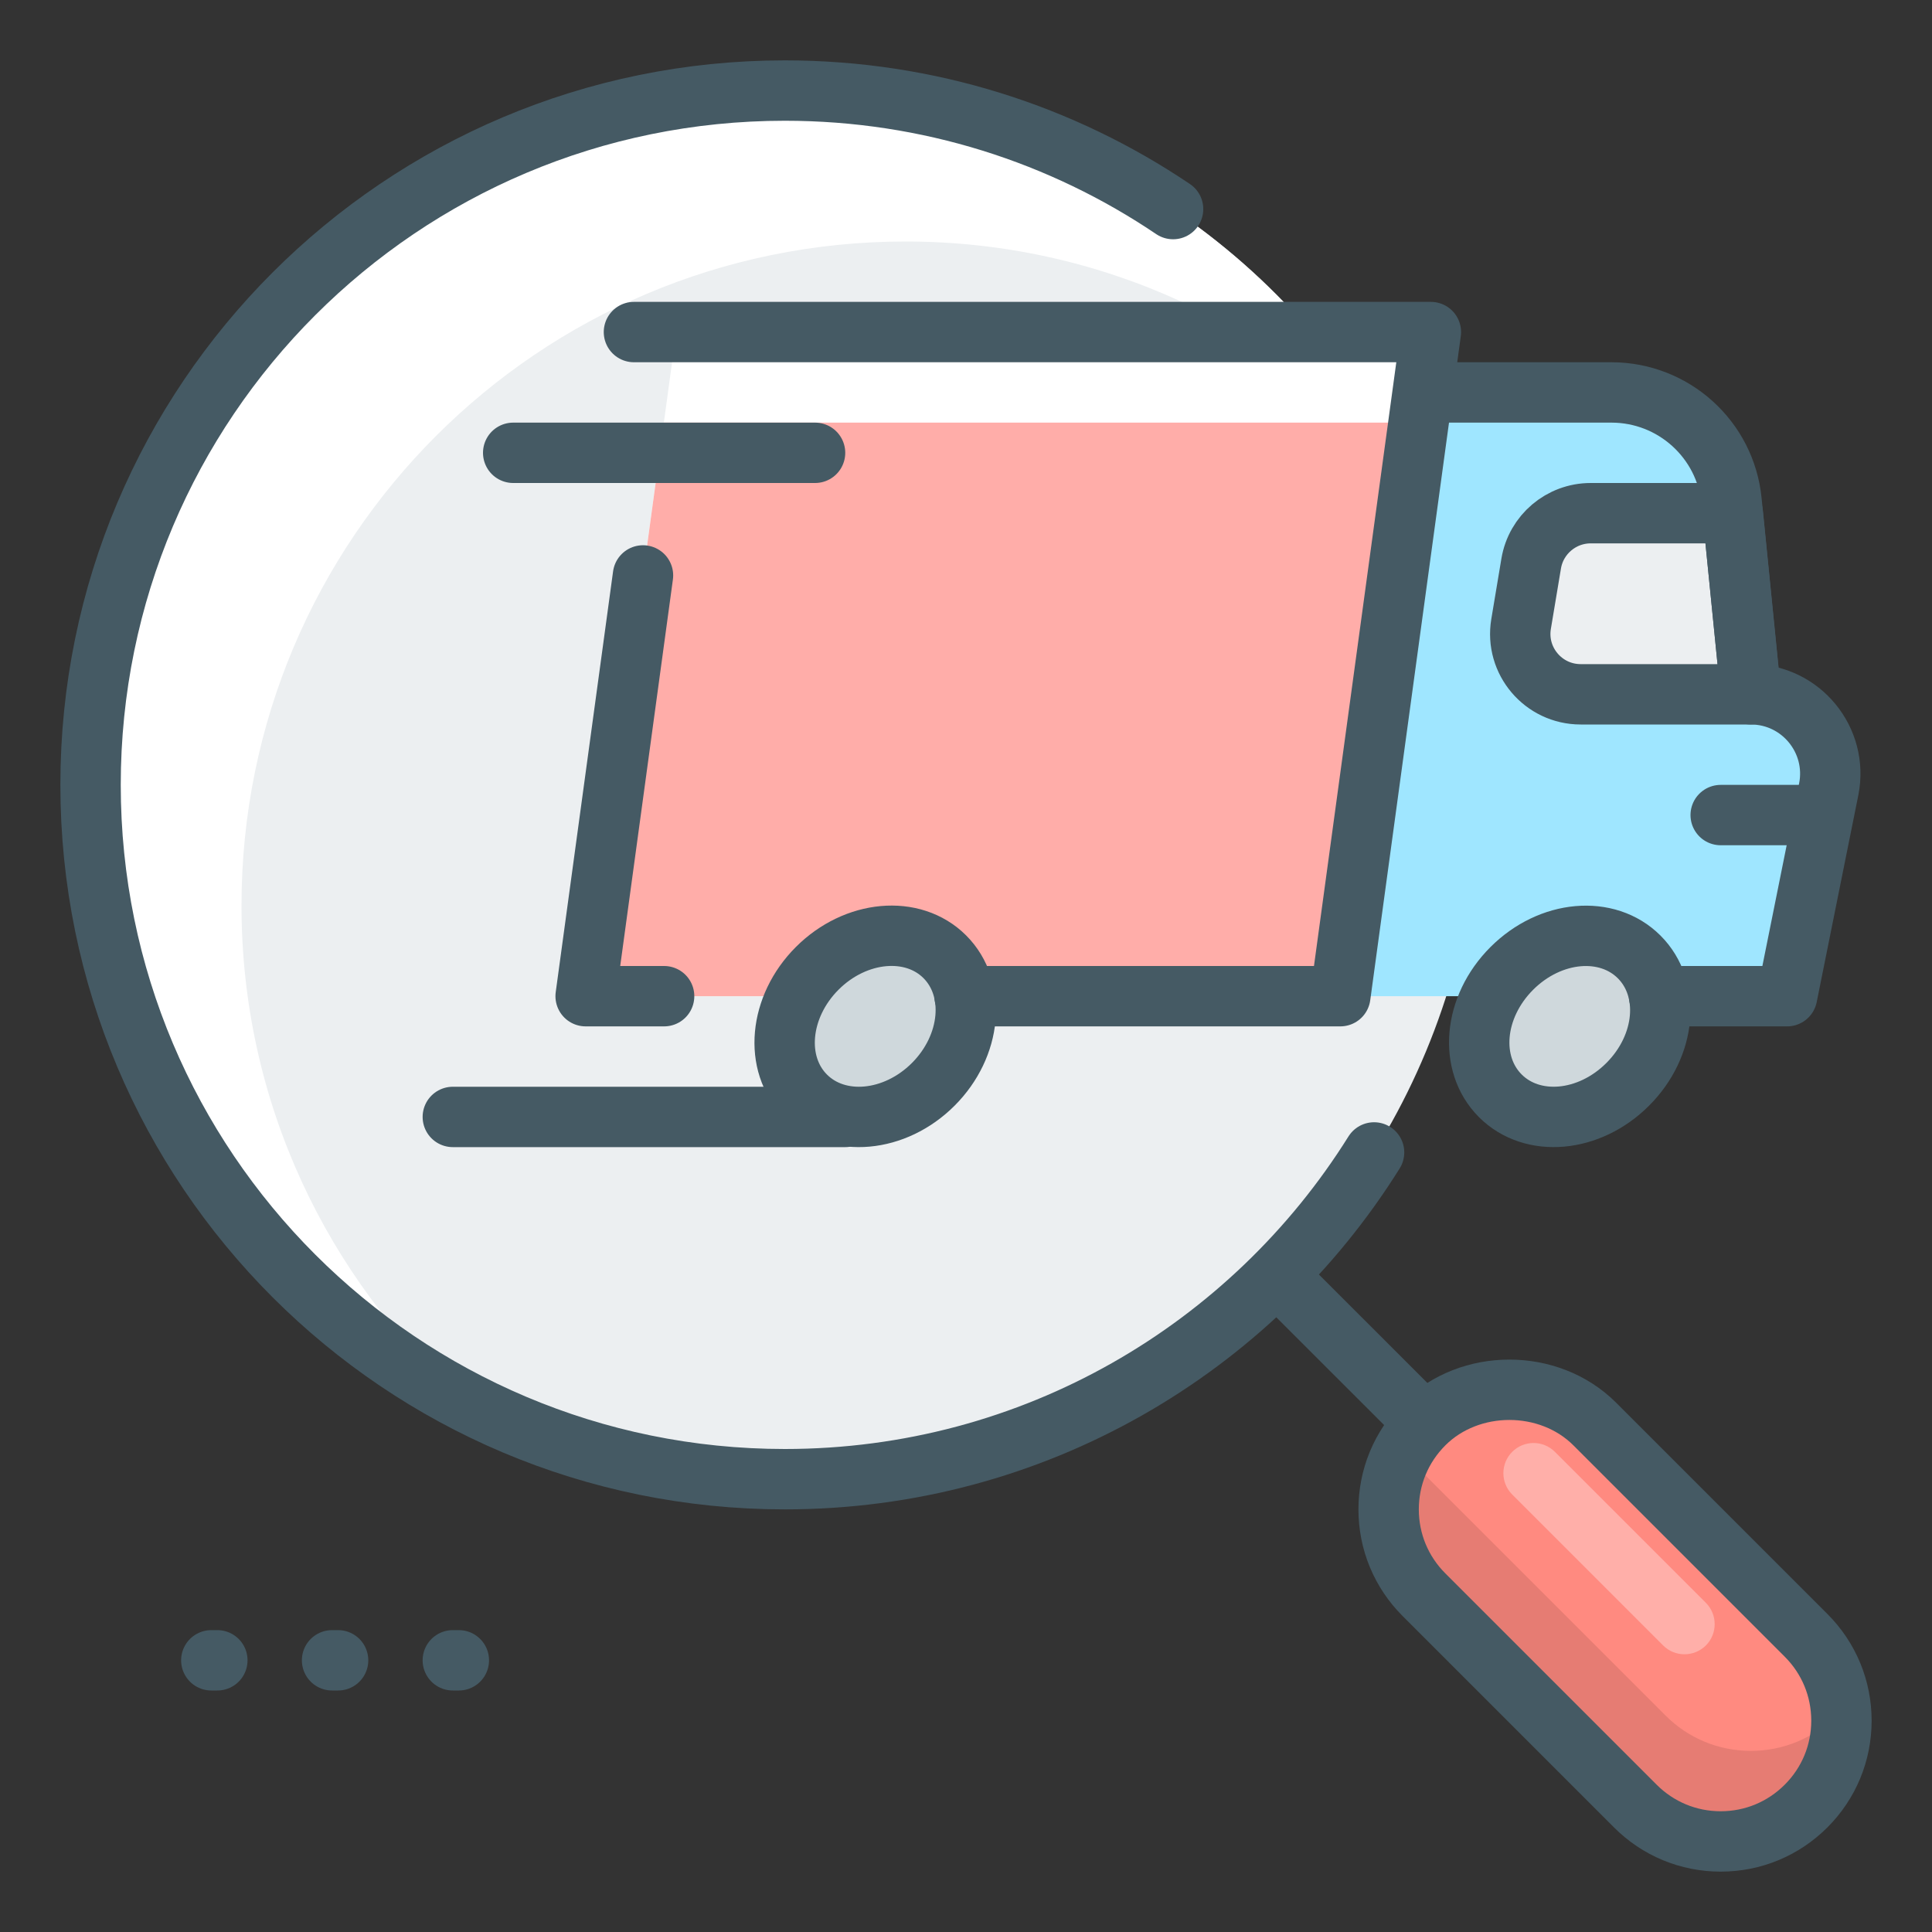 <?xml version="1.0" encoding="utf-8"?>
<!-- Generator: Adobe Illustrator 16.0.0, SVG Export Plug-In . SVG Version: 6.00 Build 0)  -->
<!DOCTYPE svg PUBLIC "-//W3C//DTD SVG 1.1//EN" "http://www.w3.org/Graphics/SVG/1.1/DTD/svg11.dtd">
<svg version="1.1" id="_x3C_Layer_x3E_" xmlns="http://www.w3.org/2000/svg" xmlns:xlink="http://www.w3.org/1999/xlink" x="0px"
	 y="0px" width="32px" height="32px" viewBox="0 0 32 32" enable-background="new 0 0 32 32" xml:space="preserve">
<rect x="0" y="0" width="32" height="32" fill="#333333" stroke="none"/>
<g id="search_x2C__track_x2C__track_cargo_x2C__transport_x2C__truck_x2C__magnifier_x2C__magnifying">
	<g id="mobile_x2C__transportation_x2C__logistics_x2C__transport_x2C__delivery_2_">
		<g id="XMLID_3420_">
			<g id="XMLID_3034_">
				<path id="XMLID_3216_" fill="#FF8A80" d="M29.914,27.086l-3.5-3.5c-0.756-0.756-2.072-0.756-2.828,0
					C23.208,23.964,23,24.466,23,25s0.208,1.036,0.586,1.414l3.5,3.5c0.378,0.378,0.88,0.586,1.414,0.586s1.036-0.208,1.414-0.586
					S30.5,29.034,30.5,28.5S30.292,27.464,29.914,27.086z"/>
				<path id="XMLID_3215_" fill="#E67C73" d="M30.414,28.414C30.036,28.792,29.534,29,29,29s-1.036-0.208-1.414-0.586l-4-4
					c-0.125-0.124-0.223-0.266-0.309-0.414C23.102,24.302,23,24.642,23,25c0,0.534,0.208,1.036,0.586,1.414l3.5,3.5
					c0.378,0.378,0.88,0.586,1.414,0.586s1.036-0.208,1.414-0.586S30.5,29.034,30.5,28.5c0-0.058-0.012-0.113-0.017-0.17
					C30.459,28.357,30.44,28.388,30.414,28.414z"/>
				<path id="XMLID_3202_" fill="#FFAFA9" d="M28.254,26.547l-2.5-2.5c-0.195-0.195-0.512-0.195-0.707,0s-0.195,0.512,0,0.707
					l2.5,2.5c0.098,0.098,0.225,0.146,0.354,0.146c0.127,0,0.256-0.049,0.354-0.146C28.449,27.059,28.449,26.742,28.254,26.547z"/>
				<circle id="XMLID_3160_" fill="#ECEFF1" cx="13" cy="13" r="11.5"/>
				<path id="XMLID_3046_" fill="#FFFFFF" d="M4,15C4,8.923,8.924,4,15,4c3.255,0,6.171,1.422,8.185,3.668
					C21.263,4.003,17.427,1.5,13,1.5C6.647,1.5,1.5,6.646,1.5,13c0,4.428,2.503,8.263,6.168,10.185C5.421,21.171,4,18.256,4,15z"/>
			</g>
			<g id="XMLID_3421_">
				<polygon id="XMLID_3431_" fill="#FFFFFF" points="23.7,5.5 22.2,16.5 9.7,16.5 11.2,5.5 				"/>
				<polygon id="XMLID_3430_" fill="#FFADA9" points="9.7,16.5 21.904,16.5 23.2,7 10.996,7 				"/>
				<path id="XMLID_3426_" fill="#9FE6FF" d="M29,11.5c0.83,0,1.45,0.76,1.29,1.57L29.6,16.5H22l1.4-10h3.29
					c1.03,0,1.89,0.78,1.99,1.8L29,11.5z"/>
				<path id="XMLID_3425_" fill="#CFD8DC" d="M27.15,15.85c0.53,0.53,0.45,1.47-0.19,2.11s-1.58,0.72-2.11,0.19
					c-0.53-0.53-0.45-1.47,0.19-2.11S26.62,15.32,27.15,15.85z"/>
				
					<ellipse id="XMLID_3424_" transform="matrix(0.707 -0.707 0.707 0.707 -7.774 15.232)" fill="#CFD8DC" cx="14.5" cy="17" rx="1.63" ry="1.359"/>
				<path id="XMLID_3422_" fill="#ECEFF1" d="M28.7,8.5l0.3,3h-2.819c-0.618,0-1.088-0.555-0.986-1.165l0.167-1
					c0.08-0.482,0.498-0.835,0.986-0.835H28.7z"/>
			</g>
		</g>
	</g>
	<g id="XMLID_3393_">
		<g id="XMLID_3399_">
			
				<polyline id="XMLID_3411_" fill="none" stroke="#455A64" stroke-linecap="round" stroke-linejoin="round" stroke-miterlimit="10" points="
				11,16.5 9.7,16.5 10.65,9.531 			"/>
			
				<line id="XMLID_3410_" fill="none" stroke="#455A64" stroke-linecap="round" stroke-linejoin="round" stroke-miterlimit="10" x1="7.5" y1="18.5" x2="14" y2="18.5"/>
			
				<line id="XMLID_3409_" fill="none" stroke="#455A64" stroke-linecap="round" stroke-linejoin="round" stroke-miterlimit="10" x1="8.5" y1="7.5" x2="13.5" y2="7.5"/>
			
				<polyline id="XMLID_3408_" fill="none" stroke="#455A64" stroke-linecap="round" stroke-linejoin="round" stroke-miterlimit="10" points="
				10.5,5.5 23.7,5.5 22.2,16.5 15.976,16.5 			"/>
			<path id="XMLID_3406_" fill="none" stroke="#455A64" stroke-linecap="round" stroke-linejoin="round" stroke-miterlimit="10" d="
				M27.48,16.5h2.12l0.69-3.43c0.16-0.81-0.46-1.57-1.29-1.57l-0.32-3.2c-0.1-1.02-0.96-1.8-1.99-1.8H23.6"/>
			<path id="XMLID_3405_" fill="none" stroke="#455A64" stroke-miterlimit="10" d="M27.15,15.85c0.53,0.53,0.45,1.47-0.19,2.11
				s-1.58,0.72-2.11,0.19c-0.53-0.53-0.45-1.47,0.19-2.11S26.62,15.32,27.15,15.85z"/>
			
				<line id="XMLID_3404_" fill="#ECEFF1" stroke="#455A64" stroke-linecap="round" stroke-linejoin="round" stroke-miterlimit="10" x1="28.5" y1="13.5" x2="30" y2="13.5"/>
			<path id="XMLID_3402_" fill="none" stroke="#455A64" stroke-linecap="round" stroke-linejoin="round" stroke-miterlimit="10" d="
				M26.181,11.5H29l-0.3-3h-2.353c-0.489,0-0.906,0.354-0.986,0.835l-0.167,1C25.092,10.945,25.563,11.5,26.181,11.5z"/>
			
				<ellipse id="XMLID_3400_" transform="matrix(0.707 -0.707 0.707 0.707 -7.774 15.232)" fill="none" stroke="#455A64" stroke-linecap="round" stroke-linejoin="round" stroke-miterlimit="10" cx="14.5" cy="17" rx="1.63" ry="1.359"/>
		</g>
		
			<line id="XMLID_3301_" fill="none" stroke="#455A64" stroke-linecap="round" stroke-linejoin="round" stroke-miterlimit="10" x1="3.6" y1="27.5" x2="3.5" y2="27.5"/>
		
			<line id="XMLID_3362_" fill="none" stroke="#455A64" stroke-linecap="round" stroke-linejoin="round" stroke-miterlimit="10" x1="7.6" y1="27.5" x2="7.5" y2="27.5"/>
		
			<line id="XMLID_3363_" fill="none" stroke="#455A64" stroke-linecap="round" stroke-linejoin="round" stroke-miterlimit="10" x1="5.6" y1="27.5" x2="5.5" y2="27.5"/>
		<g id="XMLID_2566_">
			
				<line id="XMLID_2878_" fill="none" stroke="#455A64" stroke-linecap="round" stroke-linejoin="round" stroke-miterlimit="10" x1="23.43" y1="23.401" x2="21.214" y2="21.186"/>
			<path id="XMLID_2835_" fill="none" stroke="#455A64" stroke-miterlimit="10" d="M29.914,27.086l-3.5-3.5
				c-0.756-0.756-2.072-0.756-2.828,0C23.208,23.964,23,24.466,23,25s0.208,1.036,0.586,1.414l3.5,3.5
				c0.378,0.378,0.88,0.586,1.414,0.586s1.036-0.208,1.414-0.586S30.5,29.034,30.5,28.5S30.292,27.464,29.914,27.086z"/>
			<path id="XMLID_2567_" fill="none" stroke="#455A64" stroke-linecap="round" stroke-linejoin="round" stroke-miterlimit="10" d="
				M22.759,19.088C20.728,22.338,17.117,24.5,13,24.5C6.647,24.5,1.5,19.354,1.5,13S6.647,1.5,13,1.5
				c2.382,0,4.595,0.724,6.43,1.963"/>
		</g>
	</g>
</g>
</svg>

